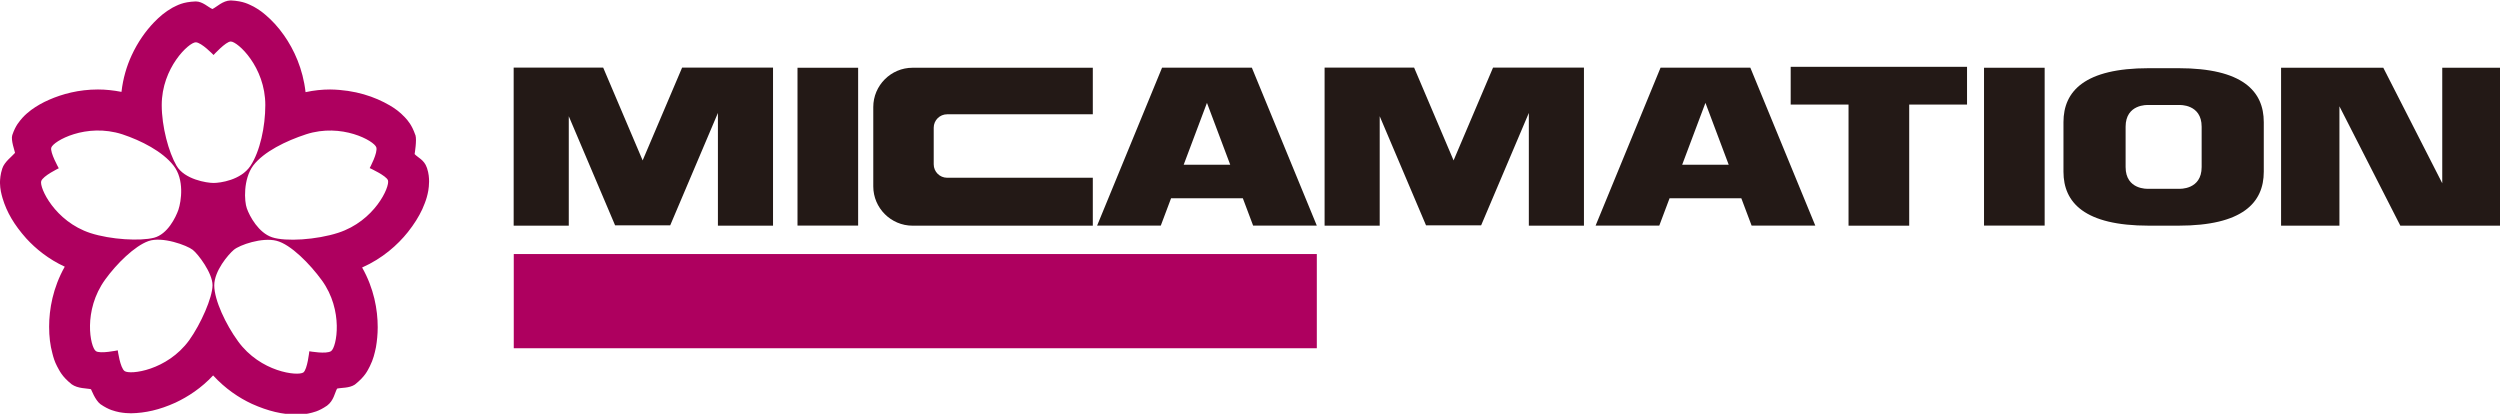 <svg height="27.763mm" viewBox="0 0 167.727 27.763" width="167.727mm" xmlns="http://www.w3.org/2000/svg"><g transform="matrix(1.134 0 0 1.134 -70.602 -249.997)"><path d="m0 0c-3.62-1.173-8.808-1.51-11.079-.751-2.261.751-3.754 3.491-4.234 4.849-.426 1.162-.634 4.874 1.071 7.177 1.761 2.314 5.488 4.131 8.868 5.236 5.961 1.93 11.404-1.105 11.758-2.176.298-.896-1.105-3.487-1.105-3.487s2.816-1.285 3.062-2.052c.356-1.083-2.251-6.828-8.341-8.796m-1.184-19.824c-.767-.555-3.657-.032-3.657-.032s-.319-3.05-.998-3.552c-.937-.645-7.197.049-10.951 5.231-2.031 2.773-3.983 6.9-3.983 9.359 0 2.44 2.34 5.165 3.28 5.965.964.815 4.745 2.138 7.16 1.514 2.373-.597 5.594-3.877 7.593-6.627 3.669-5.055 2.485-11.208 1.556-11.858m-23.807 1.791c-3.695-5.05-9.873-5.801-10.807-5.144-.758.542-1.147 3.476-1.147 3.476s-3.007-.634-3.673-.123c-.939.65-2.198 6.808 1.572 11.997 1.909 2.642 4.922 5.614 7.241 6.435 2.304.832 6.479-.715 7.421-1.461.899-.688 3.323-3.892 3.323-5.93 0-2.045-1.951-6.493-3.93-9.25m-24.783 26.694c.289.88 2.943 2.154 2.943 2.154s-1.508 2.683-1.253 3.462c.342 1.083 5.813 4.196 11.913 2.228 3.146-1.045 6.729-2.868 8.567-5.23 1.851-2.335 1.307-5.972.822-7.423-.453-1.277-1.813-4.091-4.089-4.683-2.304-.588-7.227-.326-10.67.788-5.962 1.967-8.568 7.623-8.233 8.704m25.898 23.265c.949 0 2.986-2.128 2.986-2.128s2.052 2.261 2.884 2.261c1.147 0 5.791-4.244 5.791-10.653 0-3.61-.89-7.769-2.479-10.174-1.6-2.421-5.103-2.88-6.206-2.88-1.116 0-4.859.588-6.192 2.88-1.326 2.278-2.483 6.553-2.483 10.174 0 6.255 4.557 10.52 5.699 10.52m38.764-21.078-.012.016-.025.071c-.443 1.31-1.52 1.672-2.042 2.259.02.128.388 2.356.143 3.151l-.006.037-.031.043c-.57 1.637-1.2 2.336-1.733 2.923-.902.955-1.669 1.487-2.533 1.999-2.49 1.451-5.791 2.611-9.999 2.671-1.316 0-2.702-.138-4.12-.448-.442 3.919-1.935 7.135-3.605 9.518-.99 1.407-2.026 2.527-3.145 3.465-.571.491-1.158.907-1.935 1.344-.801.379-1.649.937-3.851 1.045-1.364-.025-2.361-1.114-3.076-1.439-.692.284-1.621 1.269-2.794 1.273-2.234-.089-3.061-.65-3.883-1.039-1.31-.746-2.184-1.514-3.134-2.489-1.36-1.424-2.688-3.253-3.749-5.561-.804-1.749-1.423-3.803-1.679-6.069-1.361.262-2.666.4-3.946.4-3.22 0-5.993-.762-8.169-1.716-1.119-.486-2.073-1.03-3.016-1.713-.476-.368-.95-.751-1.452-1.299-.522-.619-1.157-1.265-1.717-2.908-.282-.832.437-2.74.459-2.986-.496-.585-1.77-1.502-2.133-2.606-.335-1.029-.367-1.775-.394-2.362.027-1.195.239-1.914.437-2.629.71-2.368 1.946-4.461 3.967-6.737 1.595-1.75 3.749-3.494 6.457-4.742-1.994-3.544-2.618-7.133-2.618-10.061 0-1.646.171-3.108.55-4.484.175-.698.377-1.374.778-2.142.43-.768.783-1.686 2.458-3.029 1.061-.741 2.495-.64 3.231-.822.032 0 .66-1.796 1.583-2.506 1.461-1.002 2.39-1.167 3.163-1.343.778-.139 1.373-.177 1.967-.182 2.367.043 4.751.561 7.437 1.781 2.107.988 4.352 2.448 6.319 4.565 2.017-2.211 4.33-3.763 6.501-4.768 2.751-1.236 5.14-1.779 7.496-1.797.597 0 1.216.03 1.978.183.768.18 1.669.325 3.12 1.317 1.124.841 1.284 2.138 1.679 2.854.726.178 2.027.051 2.975.671 1.748 1.39 2.117 2.318 2.523 3.09.57 1.137.789 2.097 1.018 3.179.176 1.024.293 2.169.293 3.349 0 2.943-.624 6.5-2.612 10.008 3.401 1.509 5.939 3.769 7.667 5.934 1.045 1.317 1.823 2.564 2.416 3.831.282.655.554 1.301.746 1.979.198.72.373 1.445.394 2.65 0 .619-.043 1.328-.346 2.271" fill="#ae005f" transform="matrix(.353 0 0 -.353 82.268 234.229)"/><g fill="#231916"><path d="m0 0-6.617-15.56-6.617 15.56h-15.001v-26.499h9.237v18.346l7.763-18.287h9.237l7.995 18.835v-18.894h9.237v26.499z" transform="matrix(.353 0 0 -.353 102.616 224.454)"/><path d="m0 0-6.617-15.56-6.617 15.56h-15.001v-26.499h9.237v18.346l7.763-18.287h9.236l7.995 18.835v-18.894h9.237v26.499z" transform="matrix(.353 0 0 -.353 150.593 224.454)"/><path d="m113.029 233.802h-3.587v-9.338h3.587z"/><path d="m0 0h-29.556v-6.326h9.695v-20.299h10.168v20.299h9.693z" transform="matrix(.353 0 0 -.353 178.635 224.409)"/><path d="m183.227 233.802h-3.587v-9.338h3.587z"/><path d="m0 0v-19.359l-9.88 19.359h-17.134v-26.47h9.781v20.006l10.209-20.006h16.803v26.47z" transform="matrix(.353 0 0 -.353 206.75 224.464)"/><path d="m0 0c-3.623 0-6.587-2.964-6.587-6.586v-13.297c0-3.623 2.964-6.587 6.587-6.587h30.207v8.034h-24.42c-1.234 0-2.244 1.01-2.244 2.245v6.146c0 1.234 1.01 2.244 2.244 2.244h24.42v7.801z" transform="matrix(.353 0 0 -.353 116.25 224.464)"/><path d="m0 0 3.899 10.367 3.9-10.367zm11.638-10.207h10.673l-10.887 26.47h-15.049l-10.887-26.47h10.673l1.723 4.58h12.031z" transform="matrix(.353 0 0 -.353 132.29 230.201)"/><path d="m0 0 3.899 10.367 3.899-10.367zm11.638-10.207h10.673l-10.887 26.47h-15.049l-10.887-26.47h10.673l1.723 4.58h12.03z" transform="matrix(.353 0 0 -.353 161.782 230.201)"/></g><path d="m140.166 241.059h-47.511v-5.573h47.511z" fill="#ae005f"/><path d="m0 0s-3.74.213-3.74-3.639v-6.76c0-3.852 3.74-3.64 3.74-3.64h5.263s3.741-.212 3.741 3.64v6.76c0 3.852-3.741 3.639-3.741 3.639zm.146-20.221c-10.741 0-14.301 3.843-14.301 9.043v8.306c0 5.201 3.56 9.043 14.301 9.043h4.969c10.741 0 14.302-3.842 14.302-9.043v-8.306c0-5.2-3.561-9.043-14.302-9.043z" fill="#231916" transform="matrix(.353 0 0 -.353 189.337 226.669)"/></g></svg>